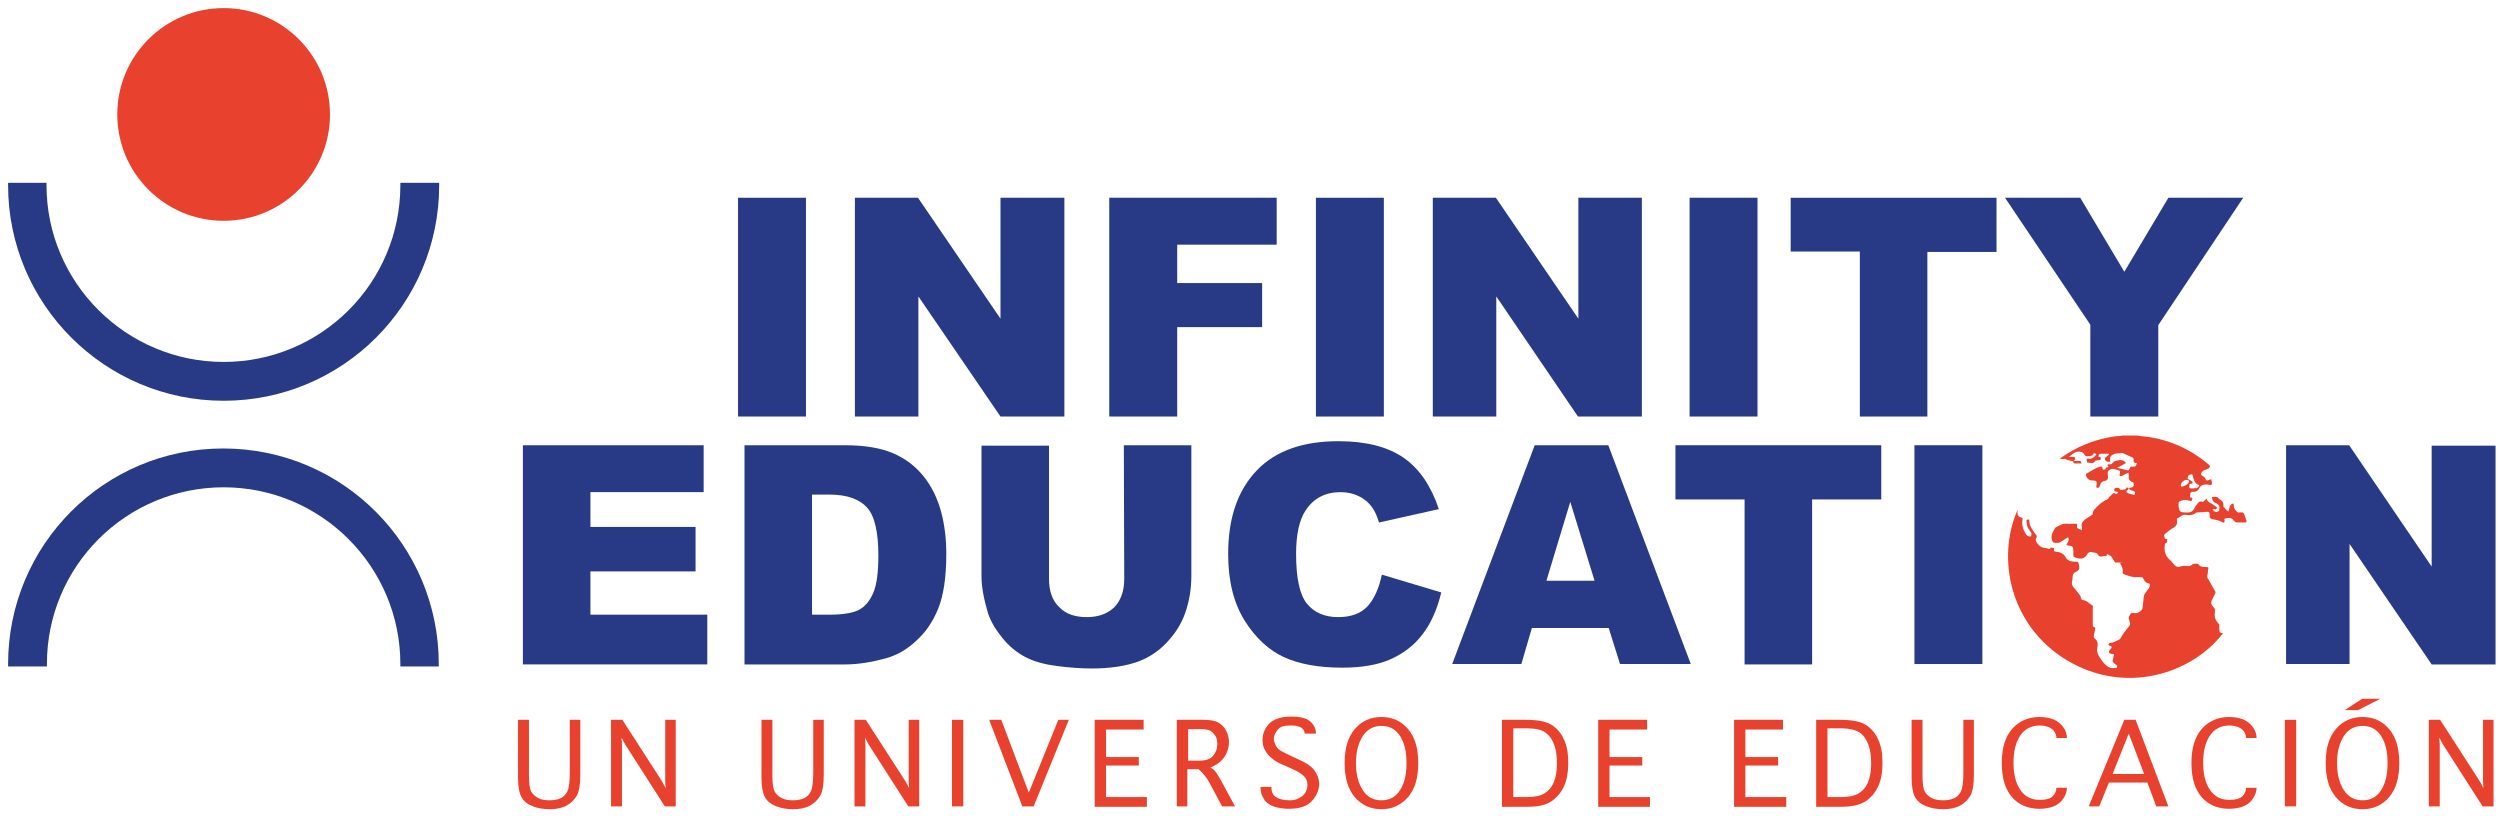 <?xml version="1.0" encoding="UTF-8"?>
<svg xmlns="http://www.w3.org/2000/svg" xmlns:xlink="http://www.w3.org/1999/xlink" version="1.1" id="Capa_1" x="0px" y="0px" viewBox="0 0 618.2 201.9" style="enable-background:new 0 0 618.2 201.9;" xml:space="preserve">
<style type="text/css">
	.st0{fill:#283A85;}
	.st1{enable-background:new    ;}
	.st2{fill:#E8422F;}
</style>
<g>
	<g>
		<path class="st0" d="M182.5,48.9h16.8V103h-16.8V48.9z"></path>
		<path class="st0" d="M211.4,48.9H227l20.4,29.9V48.9h15.8V103h-15.8l-20.3-29.7V103h-15.7L211.4,48.9L211.4,48.9z"></path>
		<path class="st0" d="M274.3,48.9h41.4v11.6h-24.6v9.5h21v10.9h-21V103h-16.8L274.3,48.9L274.3,48.9z"></path>
		<path class="st0" d="M325.4,48.9h16.8V103h-16.8V48.9z"></path>
		<path class="st0" d="M354.3,48.9h15.6l20.4,29.9V48.9H406V103h-15.8L370,73.3V103h-15.7V48.9z"></path>
		<path class="st0" d="M417.8,48.9h16.8V103h-16.8V48.9z"></path>
		<path class="st0" d="M442.8,48.9h50.9v13.4h-17.1V103h-16.7V62.2h-17.1L442.8,48.9L442.8,48.9z"></path>
		<path class="st0" d="M495.8,48.9h18.6l10.9,18.3l10.9-18.3h18.5l-21,31.5V103h-16.8V80.3L495.8,48.9z"></path>
	</g>
	<path class="st0" d="M129.2,110.1H174v11.6H146v8.6h26v11h-26V152h28.9v12.3h-45.6V110.1z"></path>
	<path class="st0" d="M184.1,110.1h24.9c4.9,0,8.9,0.7,11.9,2c3,1.3,5.5,3.2,7.5,5.7c2,2.5,3.4,5.4,4.3,8.7   c0.9,3.3,1.3,6.8,1.3,10.5c0,5.8-0.7,10.3-2,13.5c-1.3,3.2-3.1,5.9-5.5,8c-2.3,2.2-4.9,3.6-7.5,4.3c-3.7,1-7,1.5-10,1.5h-24.9   V110.1z M200.8,122.4V152h4.1c3.5,0,6-0.4,7.5-1.2c1.5-0.8,2.6-2.1,3.5-4.1s1.3-5.1,1.3-9.4c0-5.7-0.9-9.7-2.8-11.8   c-1.9-2.1-5-3.2-9.3-3.2H200.8z"></path>
	<path class="st0" d="M277.9,110.1h16.7v32.3c0,3.2-0.5,6.2-1.5,9.1s-2.6,5.3-4.7,7.5s-4.4,3.6-6.7,4.5c-3.2,1.2-7.1,1.8-11.7,1.8   c-2.6,0-5.5-0.2-8.6-0.6c-3.1-0.4-5.7-1.1-7.8-2.2c-2.1-1.1-4-2.6-5.7-4.7s-2.9-4.1-3.6-6.2c-1-3.4-1.6-6.5-1.6-9.1v-32.3h16.7v33   c0,2.9,0.8,5.3,2.5,6.9c1.6,1.7,3.9,2.5,6.8,2.5c2.9,0,5.1-0.8,6.8-2.4c1.6-1.6,2.5-4,2.5-7L277.9,110.1L277.9,110.1z"></path>
	<path class="st0" d="M341.7,142.1l14.7,4.4c-1,4.1-2.5,7.6-4.6,10.3c-2.1,2.8-4.8,4.8-7.9,6.2c-3.1,1.4-7.1,2.1-12,2.1   c-5.9,0-10.7-0.9-14.4-2.6c-3.7-1.7-7-4.7-9.7-9c-2.7-4.3-4.1-9.8-4.1-16.5c0-9,2.4-15.8,7.1-20.7s11.5-7.2,20.2-7.2   c6.8,0,12.2,1.4,16.1,4.1s6.8,7,8.7,12.7l-14.8,3.3c-0.5-1.7-1.1-2.9-1.6-3.6c-0.9-1.3-2.1-2.3-3.4-2.9c-1.4-0.7-2.9-1-4.5-1   c-3.8,0-6.7,1.5-8.7,4.6c-1.5,2.3-2.3,5.8-2.3,10.7c0,6,0.9,10.1,2.7,12.3s4.4,3.3,7.7,3.3c3.2,0,5.6-0.9,7.3-2.7   C339.8,148.1,341,145.5,341.7,142.1z"></path>
	<path class="st0" d="M397.8,155.3h-19l-2.6,8.9h-17.1l20.4-54.1h18.2l20.4,54.1h-17.5L397.8,155.3z M394.3,143.6l-6-19.5l-5.9,19.5   H394.3z"></path>
	<path class="st0" d="M414.3,110.1h50.9v13.4h-17.1v40.8h-16.7v-40.8h-17.1L414.3,110.1L414.3,110.1z"></path>
	<path class="st0" d="M473.4,110.1h16.8v54.1h-16.8V110.1z"></path>
	<path class="st0" d="M565.3,110.1h15.6l20.4,30v-29.9h15.8v54.1h-15.8L581,134.5v29.7h-15.7V110.1z"></path>
	<g class="st1">
		<path class="st2" d="M128,178h2.8v13.8c0,2,0.2,3.4,0.6,4c0.4,0.7,1,1.2,1.8,1.6s1.8,0.5,2.8,0.5c1,0,1.9-0.2,2.6-0.5    s1.3-0.9,1.7-1.7c0.4-0.8,0.6-2.4,0.6-4.9V178h2.6v13.5c0,2.5-0.3,4.3-0.9,5.3s-1.4,1.8-2.5,2.4c-1.1,0.6-2.5,0.9-4.1,0.9    c-1.5,0-2.9-0.2-4.2-0.7c-1.3-0.5-2.2-1.2-2.8-2.2c-0.6-1-0.9-2.7-0.9-5V178z"></path>
		<path class="st2" d="M153.7,199.4h-2.6V178h2.8l9.8,15.2l0.9,1.7l-0.1-1.7V178h2.6v21.4h-2.7l-9.8-15.3l-0.9-1.7l0.1,1.7V199.4z"></path>
		<path class="st2" d="M188.2,178h2.8v13.8c0,2,0.2,3.4,0.6,4c0.4,0.7,1,1.2,1.8,1.6s1.8,0.5,2.8,0.5c1,0,1.9-0.2,2.6-0.5    s1.3-0.9,1.7-1.7c0.4-0.8,0.6-2.4,0.6-4.9V178h2.6v13.5c0,2.5-0.3,4.3-0.9,5.3s-1.4,1.8-2.5,2.4c-1.1,0.6-2.5,0.9-4.1,0.9    c-1.5,0-2.9-0.2-4.2-0.7c-1.3-0.5-2.2-1.2-2.8-2.2c-0.6-1-0.9-2.7-0.9-5V178z"></path>
		<path class="st2" d="M213.9,199.4h-2.6V178h2.8l9.8,15.2l0.9,1.7l-0.1-1.7V178h2.6v21.4h-2.7l-9.8-15.3l-0.9-1.7l0.1,1.7V199.4z"></path>
		<path class="st2" d="M238.2,199.4h-2.8V178h2.8V199.4z"></path>
		<path class="st2" d="M261.7,178h2.6l-8.7,21.4h-2.8l-8.2-21.4h3l6.8,18L261.7,178z"></path>
		<path class="st2" d="M270.7,199.4V178h12.1v2.4h-9.3v6.8h8.1v2.1h-8.1v7.8h10.1v2.4H270.7z"></path>
		<path class="st2" d="M293.8,199.4H291V178h6.6c1.6,0,2.9,0.2,3.7,0.7c0.8,0.5,1.5,1.1,1.9,2c0.5,0.9,0.7,1.9,0.7,2.9    c0,0.8-0.2,1.6-0.5,2.4c-0.3,0.8-0.8,1.5-1.4,2.1c-0.6,0.6-1.5,1.2-2.7,1.7c0.5,0.3,0.8,0.5,1,0.7c0.2,0.2,0.5,0.6,0.8,1.1    c0.3,0.5,0.6,1,0.9,1.5l3.4,6.3h-3.2l-3-5.6c-0.7-1.4-1.7-2.6-2.8-3.6h-2.8V199.4z M293.8,188.1h2.7c1.2,0,2-0.2,2.6-0.5    s1.1-0.9,1.4-1.5c0.4-0.7,0.5-1.4,0.5-2.2c0-0.7-0.1-1.3-0.4-1.8c-0.3-0.5-0.7-1-1.2-1.3c-0.5-0.4-1.4-0.5-2.7-0.5h-2.9V188.1z"></path>
		<path class="st2" d="M311.6,194.6h2.8v0.1c0,1.2,0.4,2,1.3,2.5c0.8,0.5,2,0.7,3.3,0.7c1.2,0,2.2-0.4,3.1-1.1    c0.8-0.7,1.2-1.6,1.2-2.8c0-0.9-0.4-1.7-1.1-2.3c-0.7-0.6-1.8-1.2-3.2-1.8l-1.1-0.5c-1.5-0.6-2.7-1.2-3.4-1.9    c-0.8-0.6-1.3-1.3-1.7-2c-0.4-0.7-0.6-1.6-0.6-2.5c0-1.6,0.6-3,1.7-4.1c1.1-1.1,2.9-1.7,5.4-1.7c2.2,0,3.8,0.4,4.7,1.2    c0.9,0.8,1.4,1.8,1.4,2.9v0.1h-2.8v-0.1c0-0.3-0.1-0.7-0.4-1c-0.3-0.3-0.7-0.6-1.3-0.7c-0.6-0.2-1.2-0.2-1.9-0.2    c-1.4,0-2.4,0.3-3,1s-1,1.5-1,2.3c0,0.6,0.2,1.1,0.5,1.7c0.3,0.5,0.7,1,1.3,1.3c0.5,0.3,1.5,0.8,2.8,1.4l1.3,0.6    c2.1,0.9,3.5,1.9,4.2,2.9c0.7,1,1.1,2.1,1.1,3.2c0,1.1-0.3,2.1-0.9,3.1s-1.4,1.8-2.4,2.3c-1,0.5-2.4,0.8-4,0.8    c-1.6,0-2.9-0.2-4-0.6c-1.1-0.4-1.9-1-2.4-1.9c-0.6-0.9-0.8-1.8-0.8-2.9V194.6z"></path>
		<path class="st2" d="M341.6,200.1c-2.7,0-4.9-1-6.6-3s-2.5-4.8-2.5-8.4c0-3.6,0.8-6.4,2.5-8.4c1.7-2,3.9-3,6.6-3    c2.7,0,4.9,1,6.6,3c1.7,2,2.5,4.8,2.5,8.4c0,3.6-0.8,6.4-2.5,8.4C346.4,199.1,344.3,200.1,341.6,200.1z M341.6,197.9    c2,0,3.5-0.8,4.6-2.5s1.6-3.9,1.6-6.7c0-2.8-0.5-5-1.6-6.7c-1.1-1.7-2.6-2.5-4.6-2.5c-1.9,0-3.5,0.8-4.6,2.5    c-1.1,1.7-1.7,3.9-1.7,6.7c0,2.8,0.6,5,1.7,6.7S339.6,197.9,341.6,197.9z"></path>
		<path class="st2" d="M371.4,199.4V178h5.9c2.9,0,5,0.4,6.3,1.2s2.4,2,3.1,3.6c0.8,1.6,1.1,3.6,1.1,5.9c0,2.2-0.3,4-1,5.6    c-0.7,1.6-1.7,2.8-3.1,3.8s-3.4,1.4-6.1,1.4H371.4z M374.2,197.1h3.3c2,0,3.4-0.3,4.4-0.9c1-0.6,1.8-1.5,2.3-2.7    c0.5-1.2,0.8-2.8,0.8-4.6c0-1.9-0.2-3.5-0.7-4.8c-0.5-1.3-1.2-2.3-2.2-3s-2.5-1-4.7-1h-3.2V197.1z"></path>
		<path class="st2" d="M395.2,199.4V178h12.1v2.4H398v6.8h8.1v2.1H398v7.8H408v2.4H395.2z"></path>
		<path class="st2" d="M428.8,199.4V178h12.1v2.4h-9.3v6.8h8.1v2.1h-8.1v7.8h10.1v2.4H428.8z"></path>
		<path class="st2" d="M449.1,199.4V178h5.9c2.9,0,5,0.4,6.3,1.2s2.4,2,3.1,3.6c0.8,1.6,1.1,3.6,1.1,5.9c0,2.2-0.3,4-1,5.6    c-0.7,1.6-1.7,2.8-3.1,3.8c-1.4,0.9-3.4,1.4-6.1,1.4H449.1z M451.9,197.1h3.3c2,0,3.4-0.3,4.4-0.9c1-0.6,1.8-1.5,2.3-2.7    c0.5-1.2,0.8-2.8,0.8-4.6c0-1.9-0.2-3.5-0.7-4.8c-0.5-1.3-1.2-2.3-2.2-3c-1-0.6-2.5-1-4.7-1h-3.2V197.1z"></path>
		<path class="st2" d="M472.6,178h2.8v13.8c0,2,0.2,3.4,0.6,4c0.4,0.7,1,1.2,1.8,1.6s1.8,0.5,2.8,0.5c1,0,1.9-0.2,2.6-0.5    c0.8-0.4,1.3-0.9,1.7-1.7c0.4-0.8,0.6-2.4,0.6-4.9V178h2.6v13.5c0,2.5-0.3,4.3-0.9,5.3c-0.6,1-1.4,1.8-2.5,2.4    c-1.1,0.6-2.5,0.9-4.1,0.9c-1.5,0-2.9-0.2-4.2-0.7c-1.3-0.5-2.2-1.2-2.8-2.2c-0.6-1-0.9-2.7-0.9-5V178z"></path>
		<path class="st2" d="M508.5,194.8h2.6v0.1c0,0.8-0.3,1.7-0.9,2.6c-0.6,0.9-1.4,1.5-2.4,1.9c-1,0.4-2.2,0.6-3.5,0.6    c-2.7,0-5-0.9-6.7-2.8c-1.7-1.9-2.6-4.7-2.6-8.5c0-3.8,0.9-6.6,2.6-8.5c1.7-1.9,4-2.9,6.7-2.9c1.3,0,2.5,0.2,3.5,0.6    c1,0.4,1.8,1.1,2.4,1.9s0.9,1.7,0.9,2.6v0.1h-2.6v-0.1c0-0.5-0.2-1-0.5-1.5c-0.3-0.5-0.8-0.8-1.4-1.1c-0.6-0.2-1.3-0.4-2.2-0.4    c-2.2,0-3.8,0.9-4.9,2.6c-1.1,1.7-1.6,3.9-1.6,6.6c0,2.7,0.5,4.9,1.6,6.6c1.1,1.7,2.7,2.6,4.9,2.6c1.5,0,2.6-0.3,3.2-0.9    c0.6-0.6,0.9-1.3,0.9-2.1V194.8z"></path>
		<path class="st2" d="M519.1,199.4h-2.6l8.8-21.4h2.8l8.1,21.4h-3l-2.2-5.9h-9.5L519.1,199.4z M522.4,191.4h7.8l-3.8-10    L522.4,191.4z"></path>
		<path class="st2" d="M555.4,194.8h2.6v0.1c0,0.8-0.3,1.7-0.9,2.6c-0.6,0.9-1.4,1.5-2.4,1.9c-1,0.4-2.2,0.6-3.5,0.6    c-2.7,0-5-0.9-6.7-2.8c-1.7-1.9-2.6-4.7-2.6-8.5c0-3.8,0.9-6.6,2.6-8.5s4-2.9,6.7-2.9c1.3,0,2.5,0.2,3.5,0.6    c1,0.4,1.8,1.1,2.4,1.9c0.6,0.9,0.9,1.7,0.9,2.6v0.1h-2.6v-0.1c0-0.5-0.2-1-0.5-1.5c-0.3-0.5-0.8-0.8-1.4-1.1    c-0.6-0.2-1.3-0.4-2.2-0.4c-2.2,0-3.8,0.9-4.9,2.6s-1.6,3.9-1.6,6.6c0,2.7,0.5,4.9,1.6,6.6c1.1,1.7,2.7,2.6,4.9,2.6    c1.5,0,2.6-0.3,3.2-0.9c0.6-0.6,0.9-1.3,0.9-2.1V194.8z"></path>
		<path class="st2" d="M567.8,199.4H565V178h2.8V199.4z"></path>
		<path class="st2" d="M584.2,200.1c-2.7,0-4.9-1-6.6-3s-2.5-4.8-2.5-8.4c0-3.6,0.8-6.4,2.5-8.4c1.7-2,3.9-3,6.6-3    c2.7,0,4.9,1,6.6,3c1.7,2,2.5,4.8,2.5,8.4c0,3.6-0.8,6.4-2.5,8.4C589.1,199.1,586.9,200.1,584.2,200.1z M584.2,197.9    c2,0,3.5-0.8,4.6-2.5s1.6-3.9,1.6-6.7c0-2.8-0.5-5-1.6-6.7c-1.1-1.7-2.6-2.5-4.6-2.5c-1.9,0-3.5,0.8-4.6,2.5    c-1.1,1.7-1.7,3.9-1.7,6.7c0,2.8,0.6,5,1.7,6.7S582.3,197.9,584.2,197.9z M579.8,175.6l4.3-2.8h4.5l-5.5,2.8H579.8z"></path>
		<path class="st2" d="M603.2,199.4h-2.6V178h2.8l9.8,15.2l0.9,1.7l-0.1-1.7V178h2.6v21.4h-2.7l-9.8-15.3l-0.9-1.7l0.1,1.7V199.4z"></path>
	</g>
	<path class="st2" d="M524.9,139.1c-0.6,0-1.2,0-1.8,0c0,0-0.1-0.1-0.1-0.1l0,0c0,0-0.1-0.1-0.1-0.1c-0.2-0.4-0.5-0.8-0.7-1.1   c-0.2-0.4-0.6-0.5-1-0.7c-0.1,0-0.2-0.1-0.2,0c0,0.6-0.5,0.4-0.8,0.4c-0.1,0-0.3,0-0.4,0.1c-0.4,0.1-0.8,0-1-0.4   c-0.3-0.6-0.8-0.5-1.3-0.6c-0.6-0.2-1.1-0.1-1.4,0.5c-0.6,1-1.4,1.2-2.5,0.9c-0.9-0.3-0.9-0.2-0.9-1.1c0-0.2,0-0.4,0-0.7   c-0.1-1.1-0.1-1.1-1.2-1.3c-0.6-0.1-0.6-0.1-0.3-0.6c0.2-0.4,0.5-0.7,0.3-1.2c-0.1-0.2-0.2-0.3-0.4-0.1c-0.6,0.4-1.1,0.8-1.7,1.1   c-0.2,0.2-1.5,0.2-1.7,0c-0.2-0.2-0.5-1.2-0.4-1.5c0.1-0.7,0.5-1.4,0.9-2c0-0.1,0.1-0.2,0.2-0.2c0.8-0.4,1.6-1,2.6-0.9   c0.8,0.1,1.5,0,2.3,0c0.2,0,0.3,0,0.3,0.3c0,0.2,0,0.5,0,0.7c0,0,0.1,0.1,0.1,0.1c0.4,0.2,0.7,0.3,1.1,0.5c0-0.3,0.1-0.6,0-0.8   c-0.3-1,0.4-1.5,1-2c0.5-0.3,0.9-0.6,1.4-0.9c0.2-0.1,0.3-0.2,0.3-0.5c0-0.4,0.2-0.7,0.5-1c0.9-1,1.8-1.9,3.1-2.4   c0.4-0.2,0.3-0.6,0.7-0.8c0.2-0.1,0.4-0.4,0.6-0.6s0.4-0.2,0.6-0.1c0.5,0.4,0.6-0.1,0.8-0.3c-0.3-0.1-0.5-0.1-0.7-0.2   c-0.2,0-0.3-0.1-0.3-0.3c0-0.2,0-0.3,0.2-0.5c0.3-0.2,1-0.1,1.2,0.2c0.1,0.3,0.3,0.3,0.6,0.2c0.4-0.1,0.9,0.1,1-0.5   c0-0.1,0.2,0,0.4,0c0.2,0.1,0.2,0.3,0.1,0.4c0,0.1-0.2,0.2-0.3,0.2c-0.3,0.2-0.2,0.6,0.1,0.7c0.4,0.2,0.9,0.3,1.3,0.4   c0.2,0.1,0.4,0.2,0.5-0.1c0-0.2,0.2-0.5-0.2-0.7c-0.3-0.1-0.5-0.2-0.8-0.3c-0.2-0.1-0.4-0.1-0.4-0.4s0.3-0.2,0.4-0.2   c0.6-0.1,0.8-0.4,0.7-1c0-0.2-0.1-0.4-0.3-0.4c-0.8-0.3-1-0.8-0.9-1.6c0-0.2,0-0.4-0.1-0.7c-0.5,0.2-0.9,0.4-1.4,0.7   c-0.2,0.1-0.5,0.2-0.7,0.1c-0.2-0.1,0-0.4,0-0.6c0.1-0.7,0.1-0.7-0.6-0.9c-0.3-0.1-0.6-0.1-0.8-0.2c-0.6-0.2-1,0.1-1.4,0.4   c-0.1,0.1-0.2,0.2-0.2,0.4c0,0.1,0,0.2,0,0.4c0,0.5,0.2,1-0.1,1.4c-0.2,0.3-0.8,0.3-1.2,0.5c-0.2,0.1-0.3,0.2-0.4,0.4   c-0.1,0.3-0.3,0.6-0.4,0.9c-0.1,0.3-0.4,0.2-0.6,0.2c-0.2,0-0.1-0.2-0.1-0.4c0-0.4,0.2-0.9-0.1-1.2c-0.2-0.2-0.8-0.2-1.2-0.2   c-0.7-0.1-1.2-0.7-1.3-1.4c0-0.2,0-0.2,0.2-0.3c1.1-0.6,2.1-1.4,3.4-1.7c0.3-0.1,0.4,0,0.5,0.3c0,0.2,0,0.5,0.3,0.4   c0.2,0,0.5,0.1,0.5-0.3c0-0.2,0.1-0.2,0.7-0.3c0-0.2-0.2-0.2-0.2-0.3c-0.1-0.2-0.1-0.4,0.3-0.4c0.3,0,0.6,0.1,0.8-0.2   c0.4-0.6,1-0.7,1.6-0.8c0.7-0.1,1.3,0,1.8,0.7c-0.7,0.4-1.4,0.8-2.2,1.2c1,0.2,1.8,0.4,2.6,0.6c0.3,0.1,0.4-0.2,0.5-0.4   c0.1-0.4,0.3-0.6,0.7-0.5c0.8,0,0.8,0,1.1-0.8c0,0-0.1-0.1-0.1-0.1c-0.6,0-0.8-0.3-0.7-0.9c0-0.3-0.1-0.4-0.3-0.5   c-0.7-0.3-1.5-0.6-2.2-1c-0.4-0.2-0.7,0-1.1,0c-0.7,0-1.3,0.1-1.8,0.5c-0.2,0.2-0.4,0.3-0.4,0.6c0,0.1,0,0.2,0,0.3   c-0.1,0.2,0.2,0.6-0.2,0.7c-0.6,0.1-1-0.2-1.1-0.7c0-0.2,0-0.3,0.2-0.4c0.3-0.2,0.5-0.5,0.8-0.7c0-0.1,0-0.1,0-0.2   c-0.7,0-1.3,0-2,0c-0.2,0-0.4,0.1-0.5,0.3c-0.1,0.3-0.2,0.5,0.2,0.5c0.2,0,0.3,0.1,0.3,0.3c-0.1,0.2,0,0.5-0.4,0.5   c-0.2,0-0.5,0-0.7,0.1c-0.1,0-0.3,0-0.3,0.1c-0.5,0.8-1.2,0.4-1.8,0.4c-0.4,0-0.2-0.5-0.3-0.7c-0.1-0.2,0.1-0.3,0.3-0.3   c0.8,0.2,1.4-0.2,1.9-0.8c0.1-0.1,0.3-0.2,0.1-0.3c-0.1-0.1-0.3-0.3-0.5-0.2c-0.1,0-0.1,0.1-0.2,0.2c-0.4,0.7-1.1,0.5-1.7,0.5   c-0.3,0-0.4-0.4-0.6-0.6c-0.2-0.3-0.5-0.4-0.9-0.5c-1.2-0.2-1.9,0.6-2.8,1.3c0.3,0,0.5,0,0.8,0c0.2,0,0.5-0.2,0.7,0.2   c0.2,0.3-0.1,0.5-0.3,0.8c0.5,0,1,0,1.4,0c0.2,0,0.3,0,0.4,0.2c0.1,0.3,0.2,0.5-0.2,0.4c-0.4,0-0.8,0-1.2,0c-0.3,0-0.5,0-0.5-0.4   c0-0.2-0.2-0.2-0.4-0.2c-0.5-0.1-1-0.2-1.4-0.4c-0.2-0.2-0.5-0.1-0.7-0.1c-0.3,0-0.5,0-0.9-0.1c0.6-0.4,1.3-0.8,2-1.3   c3.6-2.2,7.5-3.6,11.7-4.2c0.6-0.1,1.2,0,1.8-0.2c1.3,0,2.5,0,3.8,0c0.8,0.2,1.5,0.2,2.3,0.3c5.8,0.8,11,3.2,15.4,7   c0.3,0.3,0.2,0.7-0.3,0.9c-0.5,0.3-1.1,0.3-1.5,0.8c-0.4,0.5-0.2,0.9,0.3,1.1c0.3,0.1,0.4,0.3,0.5,0.5c0.3,0.6,0.3,0.6,0.9,0.4   c0.2-0.1,0.4-0.1,0.5-0.2c0,0,0.1,0.1,0.1,0.1c0.1,0.4,0.3,1,0.1,1.2c-0.2,0.3-0.8,0-1.2,0c-0.7,0-1.4,0.1-1.8,0.8   c-0.3,0.7-0.8,1.1-1.6,1c-0.5,0-0.7,0.2-0.7,0.7c0,0.4-0.3,0.7,0.4,0.8c0.3,0.1,0,0.3,0,0.5c0,0.2,0,0.4-0.3,0.3   c-0.2-0.1-0.5-0.1-0.8-0.2c-0.6-0.2-1.2,0-1.8,0.2c-0.4,0.1-0.4,0.6-0.4,1c0,0.3,0.1,0.6,0.1,0.8c0.1,0.7,0.5,1,1.2,1   c0.1,0,0.1,0,0.2,0c1,0.1,2,0.1,2.5-1.2c0.1-0.3,0.4-0.5,0.6-0.8c0.3-0.5,0.7-0.9,1.3-0.6c0.2,0.1,0.3-0.1,0.4-0.2   c0.2-0.2,0.4-0.4,0.7-0.6c0,0.7,0.6,0.9,1.1,1.2c0.4,0.3,0.8,0.5,1.2,0.8c0.1,0.1,0.3,0.1,0.2,0.3c-0.1,0.1-0.1,0.3-0.3,0.3   c-0.3,0-0.5,0-0.8,0c0.3,0.7,1.1,0.9,1.6,0.4c0.1-0.1,0.1-0.2,0.1-0.3c0.1-0.8-0.1-1.3-0.9-1.6c-0.6-0.2-0.8-0.7-0.9-1.2   c0-0.1-0.1-0.3,0.1-0.3c0.5,0,1.1-0.2,1.5,0.3c0.1,0.2,0.3,0.3,0.5,0.4c0.5,0.3,0.8,0.8,0.7,1.5c0,0.2,0,0.3,0.2,0.4   c0.3,0.3,0.6,0.7,1,1c0.4-0.7,0.1-1.8,1.3-2c0,0.3,0.1,0.5,0.1,0.8c0,0.6,0.5,0.9,0.8,1.3c0.2,0.2,0.5,0.1,0.7,0.1   c0.9,0,0.9,0,1.2,0.9c0.1,0.4,0.3,0.8,0.4,1.2c0.1,0.3,0,0.4-0.3,0.4c-0.7,0-1.3,0-2,0c-0.5,0-0.8-0.4-1-0.7   c-0.6-0.6-1.3-0.4-1.9-0.3c-0.4,0-0.2,0.4-0.2,0.6c0,0.4-0.2,0.5-0.5,0.4c-0.8-0.6-1.8-0.6-2.7-0.9c-0.4-0.1-0.5-0.2-0.5-0.6   c0-1.2,0-1.2-1.2-1.1c-0.5,0-1,0.1-1.5,0.1c-0.3,0-0.6,0-0.8,0.2c-0.8,0.6-1.6,0.5-2.5,0.4c-0.8-0.1-1.3,0.6-2,0.9   c-0.2,0.1-0.1,0.3-0.1,0.4c0.2,1-0.2,1.6-1,2c-0.7,0.4-1.3,0.9-1.9,1.4c-0.2,0.2-0.4,0.3-0.2,0.6c0.1,0.3,0,0.7,0.5,0.7   c0.1,0,0.3,0,0.2,0.2c0,0.3,0,0.7-0.3,0.8c-0.3,0.1-0.3,0.4-0.3,0.6c-0.2,1.5,0.2,2.6,1.3,3.6c0.4,0.3,0.7,0.8,1,1.1   c0.6,0.7,1,0.7,1.9,0.4c0.5-0.1,1-0.1,1.5,0c0.4,0,0.8-0.1,1.1-0.4c0.3-0.3,1.4-0.3,1.6,0c0.4,0.6,1,0.6,1.6,0.6   c1,0.1,0.8-0.1,0.7,0.9c0,0.4-0.1,0.9-0.2,1.4c0,0.2,0,0.4,0.2,0.6c0.6,1,1.1,2,1.7,3c0.2,0.3,0.2,0.5,0,0.8   c-0.2,0.4-0.4,0.8-0.6,1.2c-0.5,0.9-0.4,1.4,0.3,2.1c0.2,0.2,0.4,0.5,0.3,0.8c0,0.1,0,0.2,0,0.4c-0.2,1.1,0.1,2,0.9,2.8   c0.2,0.2,0.2,0.4,0.2,0.7c0,0.2,0,0.4,0,0.6c0,0.9,0,0.9,0.9,1.1c-7.9,10.2-24.4,15.3-38.7,6.6c-13.9-8.4-17.4-25.1-12.1-37.1   c0.1,0.1,0,0.2,0,0.2c-0.1,0.8,0,1.5,1,1.7c0.2,0,0.3,0.2,0.2,0.4c0,0.1,0,0.2,0,0.3c-0.2,1.4,0.3,2.5,1,3.6   c0.1,0.2,0.9,0.5,1.1,0.3c0.2-0.3,0.2-0.6,0-1c-0.2-0.2-0.3-0.5-0.5-0.7c-0.5-0.6-0.5-1.4-0.6-2.2c0-0.1,0-0.2,0.2-0.2   c0.2,0,0.4-0.1,0.5,0.1c0,0,0,0.1,0,0.1c0,1.5,0.9,2.5,1.7,3.6c0.2,0.3,0.2,0.5,0,0.8c-0.2,0.3-0.1,0.5,0,0.8   c0.5,0.9,1.1,1.5,2.2,1.6c0.3,0,0.5,0.1,0.8,0.2c0.2,0,0.4,0.2,0.5-0.2c0.1-0.2,0.5,0,0.8,0c0.2,0,0.2,0.2,0.1,0.4   c-0.1,0.3,0,0.4,0.3,0.5c0,0,0.1,0,0.1,0c1.1,0.1,2,0.5,2.5,1.4c0.5,0.9,1.3,1.1,2.3,1.1c0.9,0,0.8,0,1,0.9c0.2,0.8,0,1.3-0.8,1.6   c-0.6,0.3-0.8,0.7-0.8,1.4c0,0.3,0,0.6-0.1,0.9c-0.2,0.7,0,1.1,0.4,1.6c0.5,0.5,0.9,1.1,1.3,1.6c0.3,0.3,0.4,0.6,0.5,1   c0,0.3,0.2,0.5,0.5,0.5c1,0.1,1.5,0.9,2.3,1.3c0.2,0.1,0.1,0.3,0.1,0.5c0,1.4,0,2.9,0,4.3c0,0.3,0,0.5,0.4,0.6   c0.2,0,0.2,0.2,0.2,0.4c-0.1,0.5-0.2,1-0.3,1.5c-0.1,0.4-0.1,0.7,0.2,0.9c0.8,0.6,0.8,1.5,0.6,2.4c-0.1,0.6,0,1.1,0.3,1.7   c0.6,1,1.1,1.9,2,2.6c0.5,0.4,1,0.7,1.7,0.6c0.3-0.1,0.7,0.2,0.9-0.2c0.2-0.5-0.3-0.6-0.5-0.8c-0.7-0.6-0.7-0.6-0.4-1.6   c0-0.1,0-0.3,0.1-0.4c0.1-0.4,0-0.5-0.4-0.5c-0.2,0-0.3,0-0.5-0.1c-0.4-0.2-0.4-0.5-0.1-0.9c0.1-0.1,0.2-0.2,0.3-0.3   c0.3-0.4,0.2-0.6-0.2-0.7c-0.2-0.1-0.4,0-0.4-0.4c0-0.3,0.3-0.3,0.4-0.3c0.9-0.1,1.6-0.5,2.3-0.9c0.1-0.1,0.2-0.1,0.3-0.3   c0.5-1.1,1.4-2,2.1-3c0.2-0.2,0.3-0.4,0.2-0.7c-0.1-0.3-0.1-0.6-0.2-0.8c-0.3-0.6,0.1-1,0.3-1.5c0.1-0.1,0.2-0.2,0.3-0.2   c0.2,0,0.4,0,0.6,0c0.8,0.2,1.4-0.3,1.9-0.8c0.1-0.1,0.1-0.2,0.2-0.4c0.1-0.9,0.2-1.8,0.3-2.7c0-0.5,0.2-0.8,0.5-1.2   c0.4-0.6,1-1.1,1-1.8c0-0.2,0-0.4-0.2-0.4c-0.7-0.1-1.1-0.5-1.4-1.2c-0.1-0.3-0.3-0.4-0.7-0.4c-0.3,0-0.5,0-0.8,0   c-1.2,0.1-2.2-0.3-3.3-0.7c-0.2-0.1-0.3-0.2-0.3-0.4c0.1-0.9-0.2-1.6-0.7-2.4 M541.9,120.8c0.4,0,0.8-0.1,1.2-0.1   c0.4,0,0.5-0.4,0.7-0.6c0.1-0.1,0-0.2-0.1-0.2c-0.9-0.3-1.2-1.1-1.4-2c-0.2-0.7-0.1-0.7-0.8-0.5c-0.3,0.1-0.5,0.3-0.5,0.6   c-0.1,0.3,0,0.5,0.3,0.6c0.2,0.1,0.5,0.3,0.7,0.4c0.2,0.1,0.2,0.3,0.2,0.4c0,0.2-0.2,0.2-0.3,0.2c-0.7,0-0.5,0.6-0.5,0.9   C541.3,120.9,541.7,120.6,541.9,120.8z M539.7,120.3c0.6-0.1,1.1-0.5,1.5-0.9c0.2-0.2,0.2-0.6-0.2-0.7c-0.7-0.2-1.6,0.4-1.7,1.2   C539.2,120.2,539.3,120.4,539.7,120.3z"></path>
	<circle class="st2" cx="55.3" cy="28.3" r="26.3"></circle>
	<path class="st0" d="M11.6,164.8c0-0.2,0-0.4,0-0.6c0-24.2,19.6-43.7,43.7-43.7S99,140.1,99,164.2c0,0.2,0,0.4,0,0.6h9.5   c0-0.2,0-0.4,0-0.6c0-29.4-23.8-53.3-53.3-53.3S2,134.8,2,164.2c0,0.2,0,0.4,0,0.6H11.6z"></path>
	<path class="st0" d="M99,45.2c0,0.2,0,0.4,0,0.6c0,24.2-19.6,43.7-43.7,43.7S11.5,69.9,11.5,45.8c0-0.2,0-0.4,0-0.6H2   c0,0.2,0,0.4,0,0.6c0,29.4,23.9,53.3,53.3,53.3s53.3-23.8,53.3-53.3c0-0.2,0-0.4,0-0.6C108.5,45.2,99,45.2,99,45.2z"></path>
</g>
</svg>
